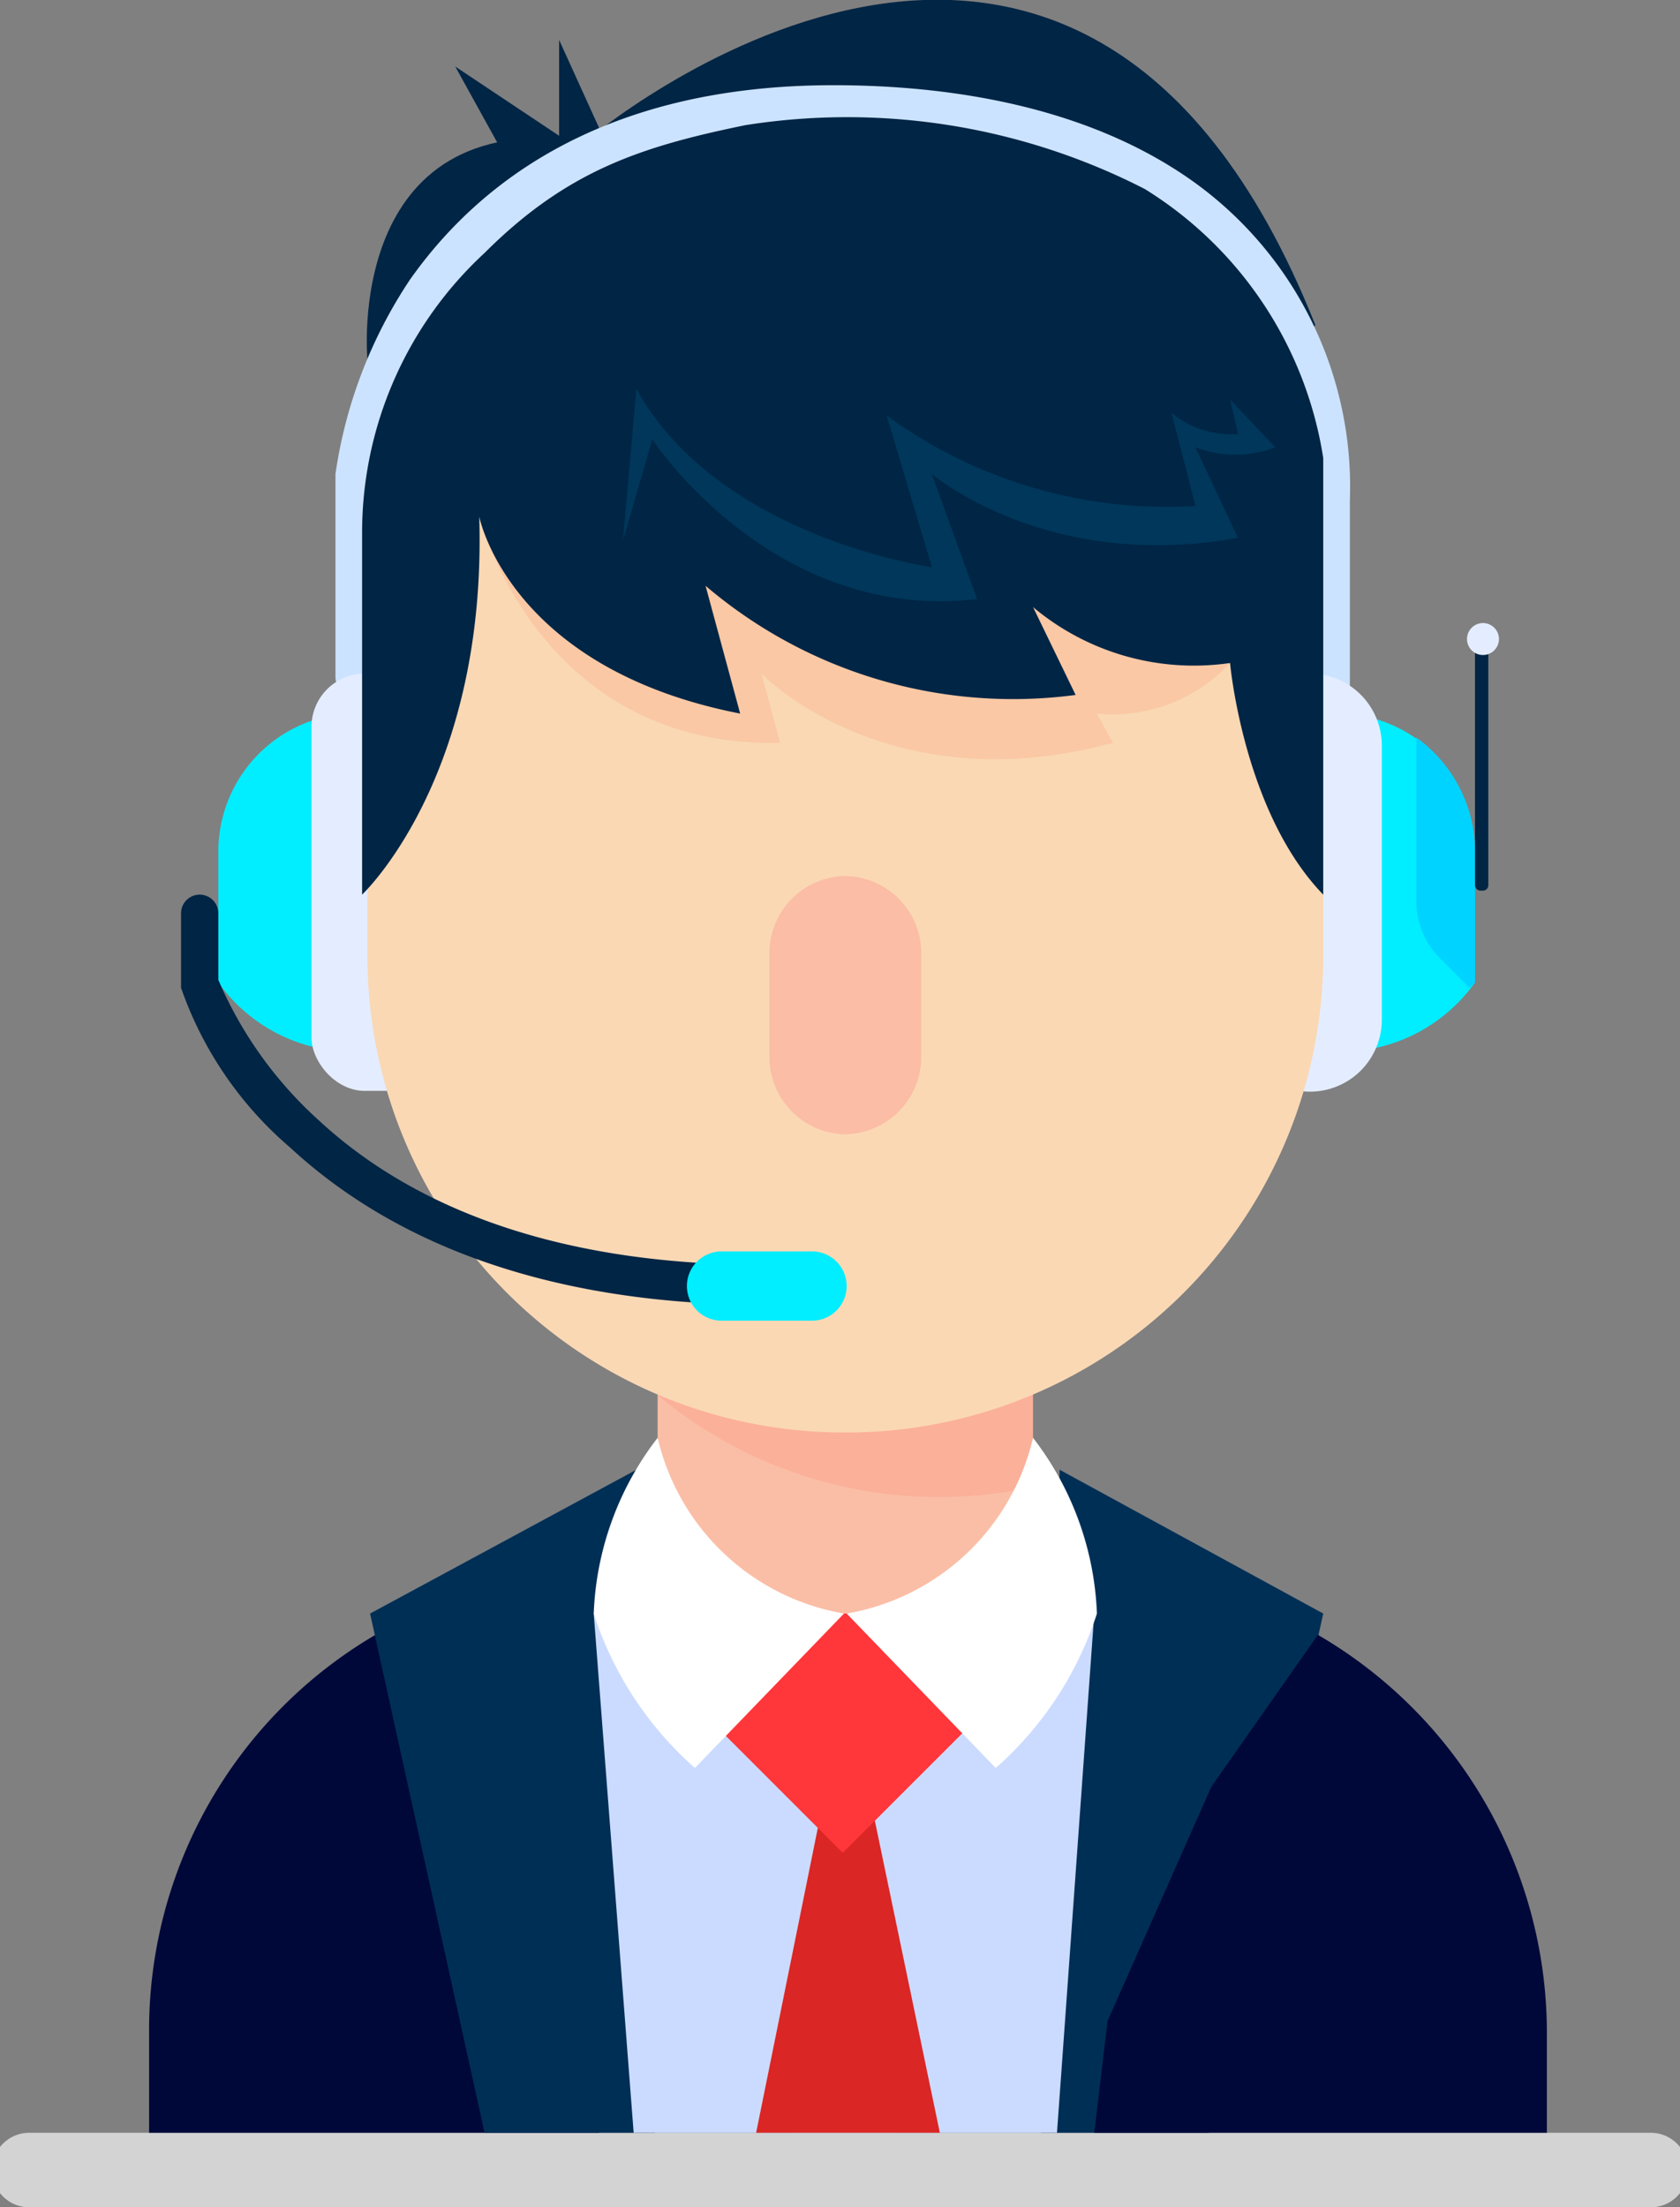 <svg xmlns="http://www.w3.org/2000/svg" viewBox="0 0 63.1 82.9"><rect x="0" y="0" width="63.1" height="82.9" fill="#808080" stroke="none"/><defs><style>.cls-1{fill:#d3d3d3;}.cls-2{fill:#002545;}.cls-3{fill:#cce3ff;}.cls-4{fill:#fad8b4;}.cls-5{fill:#000839;}.cls-6{fill:#002f56;}.cls-7{fill:#cbdbff;}.cls-8{fill:#da2624;}.cls-9{fill:#ff363a;}.cls-10{fill:#fabea6;}.cls-11{fill:#fbb09a;}.cls-12{fill:#0ef;}.cls-13{fill:#e4edff;}.cls-14{fill:#00d3ff;}.cls-15{fill:#fbbda5;}.cls-16{fill:#fac8a4;}.cls-17{fill:#00375a;}.cls-18{fill:#fff;}</style></defs><title>资源 1</title><g id="图层_2" data-name="图层 2"><g id="图层_1-2" data-name="图层 1"><path class="cls-1" d="M62,82.9H1.1a1.4,1.4,0,0,1,0-2.8H62a1.4,1.4,0,0,1,0,2.8Z"/><path class="cls-2" d="M13.8,13.5S12.9,4,22,5.3c0,0,18.4-15.7,27.4,6.9C42,24.5,29.3,13.5,29.3,13.5"/><polyline class="cls-2" points="22.5 4.8 21 1.5 21 5.1 17.1 2.5 19.2 6.3 22 6.3"/><path class="cls-3" d="M49.7,27.8a1,1,0,0,1-1.1-1V18.7c0-4.8-1.8-8.4-5.5-10.7A22.4,22.4,0,0,0,31.3,5.1c-14.9,0-16.6,11.8-16.7,12.8v7.5a1,1,0,1,1-2,0V17.8h0a17.7,17.7,0,0,1,2.8-7.3c2.4-3.4,7-7.3,15.9-7.3,3.5,0,8.7.5,12.9,3.2a14.1,14.1,0,0,1,6.5,12.4v8.1A1,1,0,0,1,49.7,27.8Z"/><circle class="cls-4" cx="31.7" cy="28.4" r="18" transform="translate(-10.8 30.8) rotate(-45)"/><path class="cls-5" d="M22.5,80.1,22,75.9l-3.9-8.8-4-5.7h0A17.2,17.2,0,0,0,5.6,76.3v3.8Z"/><polygon class="cls-6" points="24.6 80.1 23.9 55.2 13.9 60.6 18.2 80.1 24.6 80.1"/><polygon class="cls-6" points="45.4 80.1 49.7 60.6 39.8 55.2 39.1 80.1 45.4 80.1"/><polygon class="cls-7" points="33.6 80.1 31.6 69.6 31.6 63.3 22.3 60.6 23.8 80.1 33.6 80.1"/><polygon class="cls-7" points="39.7 80.1 41.1 60.6 31.8 63.3 31.8 69.6 29.8 80.1 39.7 80.1"/><polygon class="cls-8" points="35.3 80.1 31.8 63.3 28.4 80.1 35.3 80.1"/><rect class="cls-9" x="27.2" y="58.9" width="8.9" height="8.87" transform="translate(-35.5 40.9) rotate(-45)"/><rect class="cls-10" x="24.7" y="34.3" width="14" height="26.3"/><path class="cls-11" d="M38,56l.8-.6V49.1l-7-.8-7.1,4.1A16.5,16.5,0,0,0,38,56Z"/><path class="cls-12" d="M13.4,26.8H13A5.2,5.2,0,0,0,8.2,32v4.9a6.2,6.2,0,0,0,5.1,2.6,6.3,6.3,0,0,0,6.3-6.8A6.4,6.4,0,0,0,13.4,26.8Z"/><rect class="cls-13" x="11.7" y="25.3" width="5.4" height="15.67" rx="2" ry="2"/><path class="cls-12" d="M50.2,26.8h.3A5.2,5.2,0,0,1,55.4,32v4.9a6.2,6.2,0,0,1-5.1,2.6A6.3,6.3,0,0,1,44,32.7,6.4,6.4,0,0,1,50.2,26.8Z"/><path class="cls-14" d="M53.2,27.7v6.2a3,3,0,0,0,.8,2l1.2,1.2.2-.2V32A5.3,5.3,0,0,0,53.2,27.7Z"/><rect class="cls-2" x="55.4" y="23.8" width="0.5" height="9.65" rx="0.2" ry="0.2"/><path class="cls-13" d="M56.3,24a.6.6,0,0,1-.6.6.6.6,0,0,1,0-1.2A.6.6,0,0,1,56.3,24Z"/><path class="cls-13" d="M49.2,41h0a2.7,2.7,0,0,0,2.7-2.7V28a2.7,2.7,0,0,0-2.7-2.7h0A2.7,2.7,0,0,0,46.5,28V38.3A2.7,2.7,0,0,0,49.2,41Z"/><path class="cls-4" d="M31.7,53.8h0a17.9,17.9,0,0,1-17.9-18v-8l12.4-6.1,23.5,6.1v8A17.9,17.9,0,0,1,31.7,53.8Z"/><path class="cls-15" d="M31.7,42.6h0a2.9,2.9,0,0,1-2.8-2.9v-4a2.9,2.9,0,0,1,2.8-2.8h0a2.9,2.9,0,0,1,2.9,2.8v4A2.9,2.9,0,0,1,31.7,42.6Z"/><path class="cls-16" d="M18,19.4s2.2,8.7,11.3,8.5l-.7-2.6s4.7,4.9,13.2,2.6l-.6-1.1a6,6,0,0,0,5-1.9c-4.4-3.9-13.3-5.5-13.3-5.5"/><path class="cls-2" d="M13.6,33.6s4.7-4.4,4.4-14.2c0,0,1.1,5.7,9.8,7.4L26.5,22a17.8,17.8,0,0,0,13.9,4.1l-1.6-3.3a9.4,9.4,0,0,0,7.4,2.1s.5,5.6,3.5,8.7V17.2A14.5,14.5,0,0,0,43,7.1,24.5,24.5,0,0,0,28,4.7c-3.9.8-6.7,1.7-9.8,4.8A14.3,14.3,0,0,0,13.6,20Z"/><path class="cls-17" d="M23.4,20.3l1.1-3.8s4.5,6.9,12.2,6L35,17.8s4.3,3.7,11.5,2.4l-1.6-3.4a4.2,4.2,0,0,0,3,0L46.2,15l.3,1.3a3.5,3.5,0,0,1-2.5-.8l.9,3.5a17.8,17.8,0,0,1-11.6-3.4L35,21.3s-8-1.1-11.1-6.7Z"/><path class="cls-18" d="M31.7,60.6a8.7,8.7,0,0,1-7-6.6,11.5,11.5,0,0,0-2.4,6.6,13.1,13.1,0,0,0,3.8,5.8Z"/><path class="cls-18" d="M31.8,60.6a8.7,8.7,0,0,0,7-6.6,11.5,11.5,0,0,1,2.4,6.6,13.1,13.1,0,0,1-3.8,5.8Z"/><path class="cls-2" d="M28.6,49c-5.2,0-12.4-1-17.7-5.9a13.9,13.9,0,0,1-4.1-6V34.3a.7.7,0,0,1,1.4,0v2.5A15.1,15.1,0,0,0,12,42.1c3.9,3.6,9.6,5.4,16.6,5.4a.8.8,0,0,1,.7.8A.7.7,0,0,1,28.6,49Z"/><path class="cls-12" d="M27.1,49.6h3.4a1.3,1.3,0,0,0,1.3-1.3h0A1.3,1.3,0,0,0,30.5,47H27.1a1.3,1.3,0,0,0-1.3,1.3h0A1.3,1.3,0,0,0,27.1,49.6Z"/><path class="cls-5" d="M58.1,80.1V76.3a17.3,17.3,0,0,0-8.6-14.9h0l-4,5.7-3.9,8.8-.5,4.2Z"/></g></g></svg>